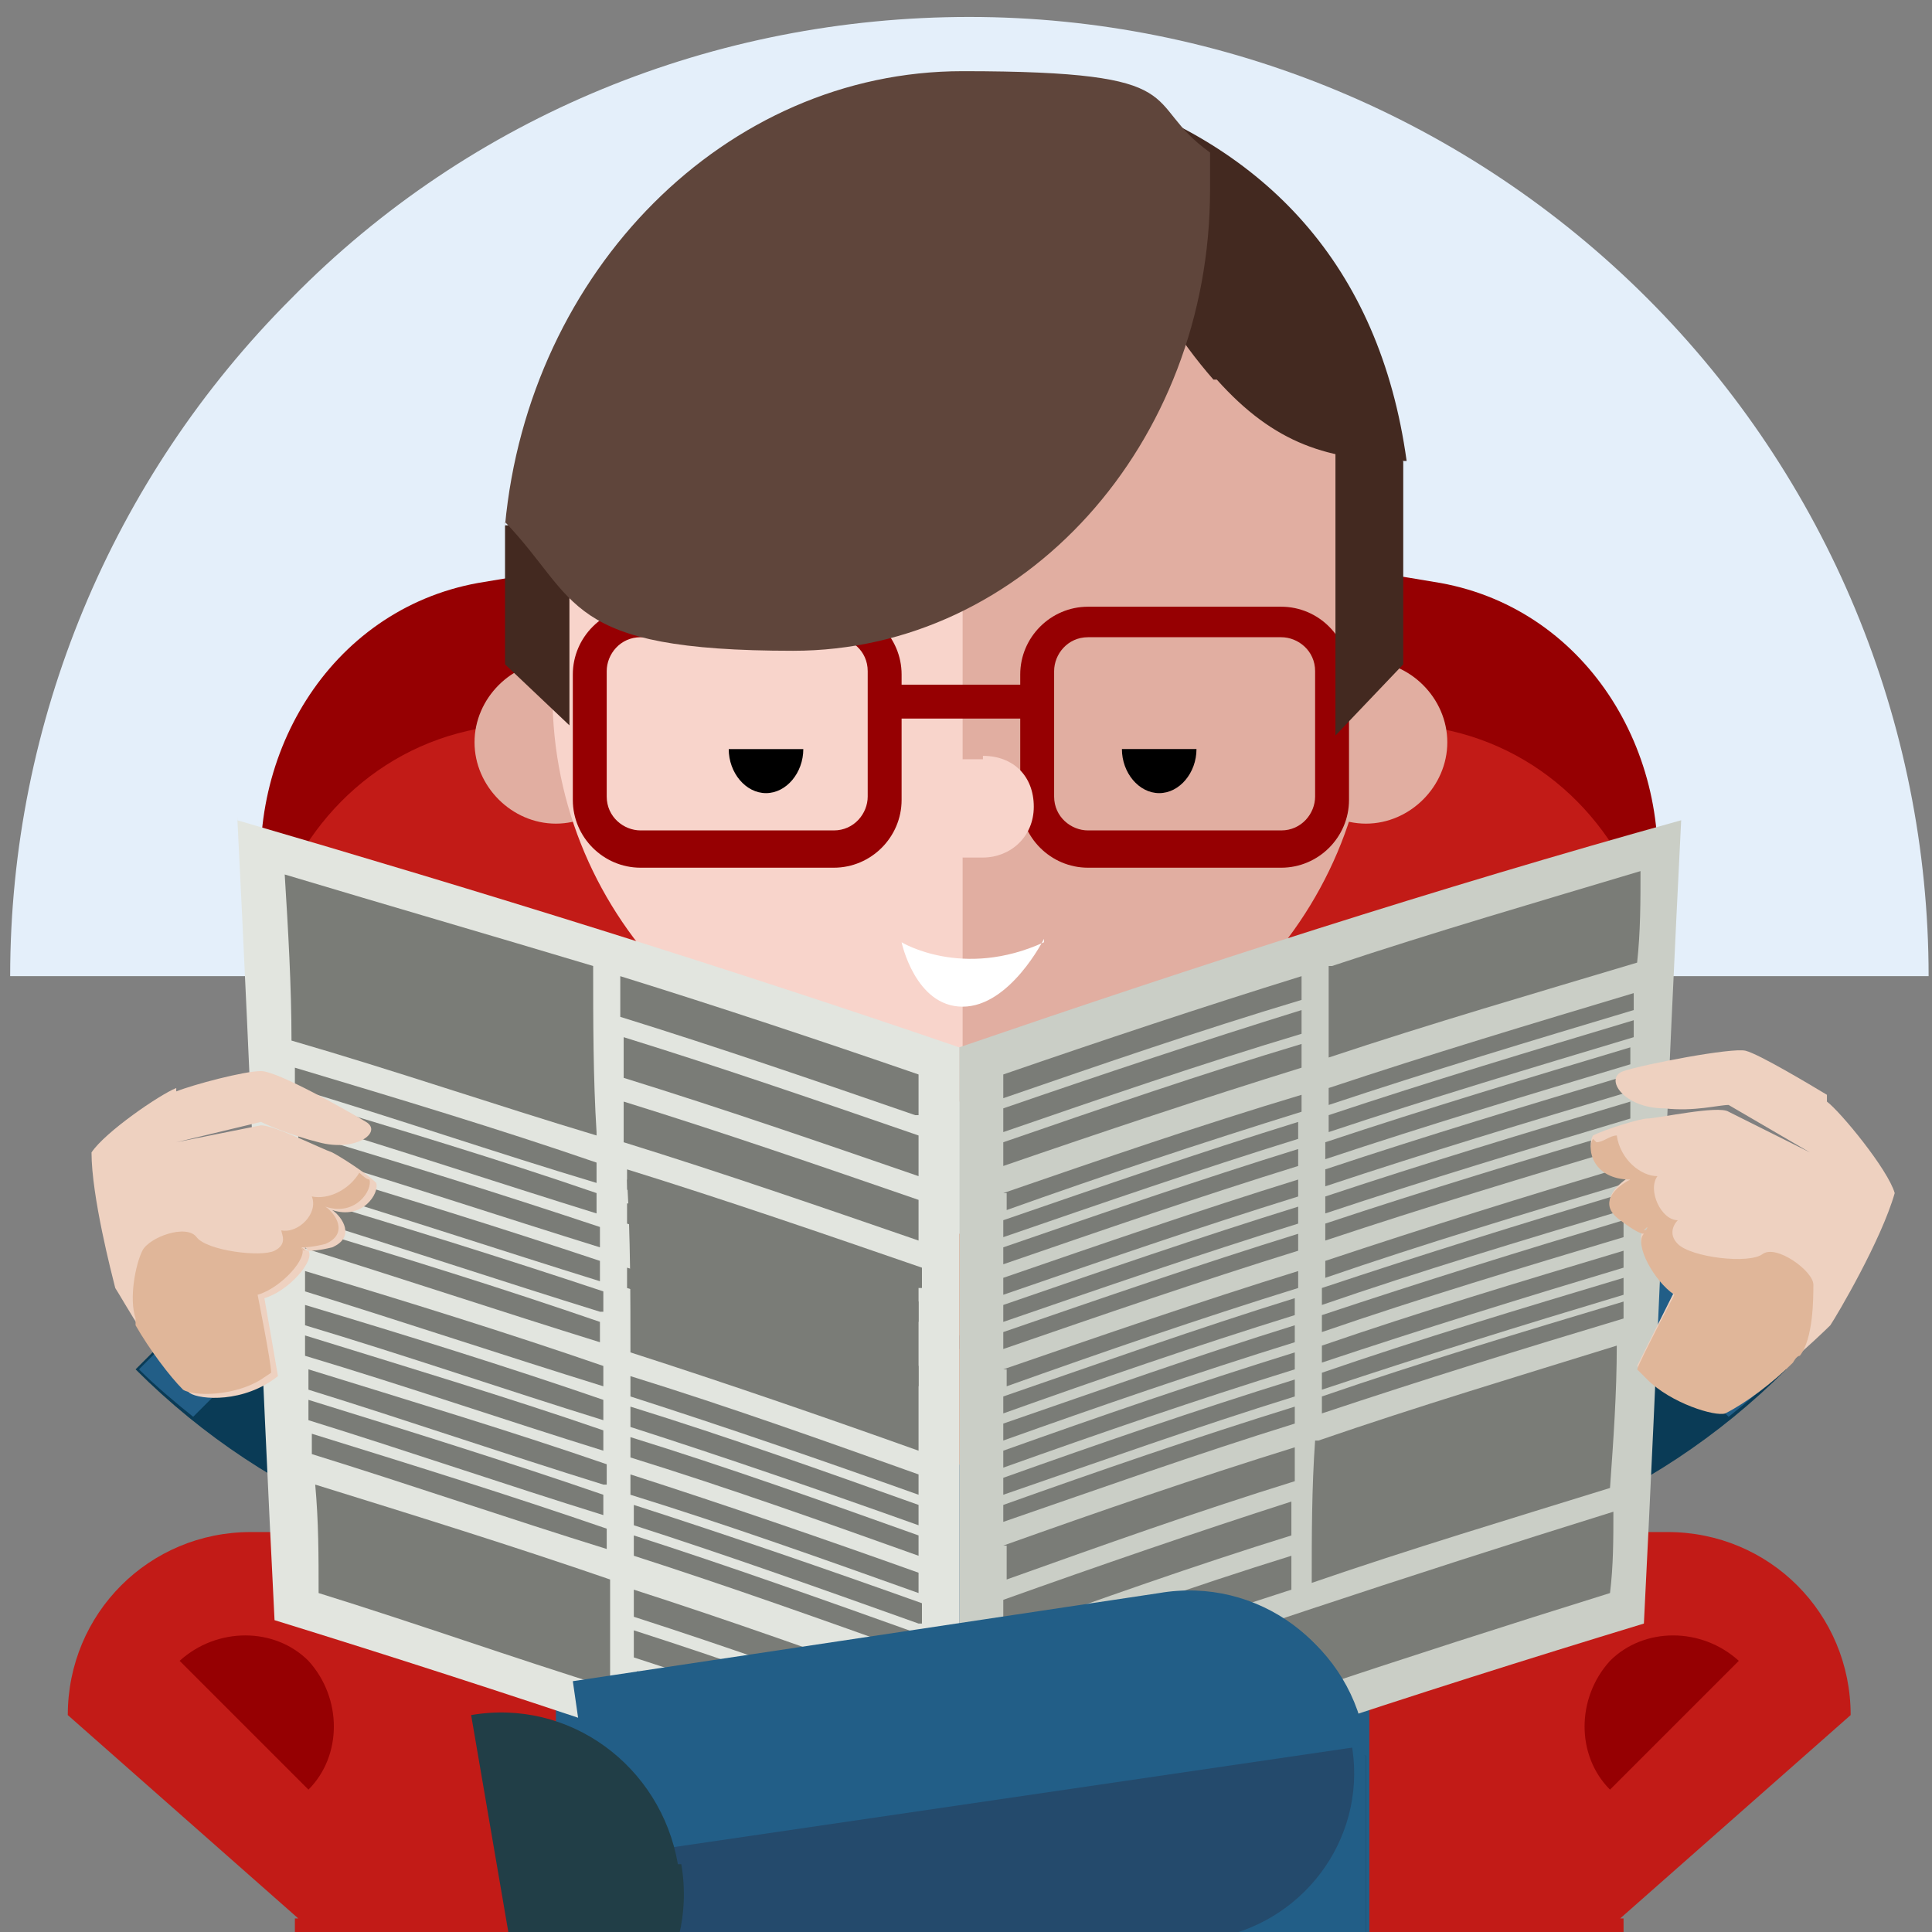 <?xml version="1.0" encoding="UTF-8"?>
<svg xmlns="http://www.w3.org/2000/svg" width="57" height="57" version="1.1" viewBox="0 0 57 57">
  <rect x="0" y="0" width="57" height="57" fill="#808080" stroke="none"/>
  <defs>
    <style>
      .cls-1 {
        fill: #960002;
      }

      .cls-2 {
        fill: #bc2e08;
      }

      .cls-3 {
        fill: #5f453b;
      }

      .cls-4 {
        fill: #7a7c77;
      }

      .cls-5 {
        fill: #e0b699;
        fill-rule: evenodd;
      }

      .cls-6 {
        fill: #213e47;
      }

      .cls-7 {
        fill: #fff;
      }

      .cls-8 {
        fill: none;
      }

      .cls-9 {
        fill: #225e87;
      }

      .cls-10 {
        fill: #cacec6;
      }

      .cls-11 {
        fill: #0a3b56;
      }

      .cls-12 {
        fill: #e4effa;
      }

      .cls-13 {
        fill: #eed1c0;
      }

      .cls-14 {
        fill: #e1aea1;
      }

      .cls-15 {
        fill: #fd6220;
      }

      .cls-16 {
        fill: #ffd097;
      }

      .cls-17 {
        fill: #c21b17;
      }

      .cls-18 {
        fill: #f8d4cb;
      }

      .cls-19 {
        fill: #244a6c;
      }

      .cls-20 {
        fill: #e2e5df;
      }

      .cls-21 {
        fill: #432920;
      }
    </style>
  </defs>
  <!-- Generator: Adobe Illustrator 28.6.0, SVG Export Plug-In . SVG Version: 1.2.0 Build 709)  -->
  <g>
    <g id="Layer_1">
      <path class="cls-12" d="M.3,28.8c0-7.5,3-14.7,8.3-20C13.9,3.4,21.1.5,28.6.5s14.7,3,20,8.3c5.3,5.3,8.3,12.5,8.3,20H.3Z"/>
      <rect class="cls-8" x=".3" y=".7" width="56" height="56"/>
      <path class="cls-1" d="M14.3,80.9c-3-10.7-4.1-39.3-6.5-54.1-.7-4.4,1.9-8.8,6.3-9.6,9.9-1.7,18.5-1.7,28.4,0,4.4.8,7,5.2,6.3,9.6-2.4,14.8-3.5,43.5-6.5,54.1-9.2,2.2-18.8,2.2-27.9,0Z"/>
      <path class="cls-17" d="M42.3,80.9c3-10.5,4.1-38.3,6.4-53.3-.7-3-3-5.5-6.2-6.1-9.9-1.7-18.5-1.7-28.4,0-3.2.6-5.5,3.1-6.2,6.1,2.3,15.1,3.4,42.9,6.4,53.3,9.2,2.2,18.8,2.2,27.9,0Z"/>
      <g>
        <g>
          <path class="cls-11" d="M30.8,31.3c2.7,0,4.8,2.2,4.8,4.8s-1.1,3.5-2.7,4.3h0c-8,8-20.9,8-28.9,0l6.3-6.3c4.4,4.4,11.4,4.5,15.9.4.7-1.9,2.4-3.2,4.5-3.2Z"/>
          <path class="cls-9" d="M26.2,34.6v4.4c-4.9,3.8-12.1,3.5-16.7-1l-3.8,3.8c-.5-.4-1.1-.9-1.6-1.4l6.3-6.3c4.3,4.3,11.2,4.5,15.7.5Z"/>
        </g>
        <g>
          <path class="cls-11" d="M25.9,31.3c-2.7,0-4.8,2.2-4.8,4.8s1.1,3.5,2.7,4.3h0c8,8,20.9,8,28.9,0l-6.3-6.3c-4.4,4.4-11.4,4.5-15.9.4-.7-1.9-2.4-3.2-4.5-3.2Z"/>
          <path class="cls-9" d="M30.5,34.6v4.4c4.9,3.8,12.1,3.5,16.7-1l3.8,3.8c.5-.4,1.1-.9,1.6-1.4l-6.3-6.3c-4.3,4.3-11.2,4.5-15.7.5Z"/>
        </g>
      </g>
      <g>
        <path class="cls-16" d="M23.4,36.8c0,2.7,2.2,5,5,5s5-2.2,5-5-2.2-5-5-5-5,2.2-5,5Z"/>
        <path class="cls-14" d="M27.1,40.3c2.7,0,5-2.2,5-5s-.2-1.7-.6-2.4c1.1.9,1.8,2.3,1.8,3.8,0,2.7-2.2,5-5,5s-3.5-1.1-4.4-2.6c.9.7,2,1.1,3.2,1.1Z"/>
      </g>
      <g>
        <path class="cls-16" d="M33.3,36.8c0,2.7-2.2,5-5,5s-5-2.2-5-5,2.2-5,5-5,5,2.2,5,5Z"/>
        <path class="cls-14" d="M29.6,40.3c-2.7,0-5-2.2-5-5s.2-1.7.6-2.4c-1.1.9-1.8,2.3-1.8,3.8,0,2.7,2.2,5,5,5s3.5-1.1,4.4-2.6c-.9.7-2,1.1-3.2,1.1Z"/>
      </g>
      <g>
        <polygon class="cls-9" points="35.2 31.2 21.6 31.2 22.3 30.4 34.5 30.4 35.2 31.2"/>
        <rect class="cls-9" x="16.4" y="31" width="24" height="28.9"/>
        <polygon class="cls-7" points="22.7 31 28.4 43.4 34.1 31 22.7 31"/>
        <polygon class="cls-15" points="29.6 39.4 27.2 39.4 27 40.4 28.4 43.4 29.7 40.5 29.6 39.4"/>
        <polygon class="cls-15" points="27.2 36.4 26.5 37.9 27.2 39.4 29.6 39.4 30.3 37.9 29.6 36.4 27.2 36.4"/>
        <polygon class="cls-2" points="29.6 39.8 29.6 39.4 27.2 39.4 27.1 39.8 29.6 39.8"/>
      </g>
      <path class="cls-14" d="M18.8,21.9c0,1.3-1.1,2.4-2.4,2.4s-2.4-1.1-2.4-2.4,1.1-2.4,2.4-2.4,2.4,1.1,2.4,2.4Z"/>
      <path class="cls-14" d="M42.7,21.9c0,1.3-1.1,2.4-2.4,2.4s-2.4-1.1-2.4-2.4,1.1-2.4,2.4-2.4,2.4,1.1,2.4,2.4Z"/>
      <path class="cls-18" d="M40.3,20.5c0,6.6-5.4,12-12,12h0c-6.6,0-12-5.4-12-12v-6.3c0-6.6,5.4-12,12-12h0c6.6,0,12,5.4,12,12v6.3Z"/>
      <path class="cls-14" d="M28.4,30.2h0v2.3c6.6,0,12-5.4,12-12v-6.3c0-5.3-3.4-9.7-8.1-11.3-1.2-.3-2.5-.5-3.9-.5v24.2"/>
      <path class="cls-14" d="M28.4,27.5v1.9h0"/>
      <g>
        <path d="M22.6,23.4c.6,0,1.1-.6,1.1-1.3h-2.2c0,.7.5,1.3,1.1,1.3Z"/>
        <path d="M33.1,22.1c0,.7.5,1.3,1.1,1.3s1.1-.6,1.1-1.3h-2.2Z"/>
      </g>
      <path class="cls-21" d="M35.8,11.2c-2.1-2.4-3.3-5.4-3.5-8.5,5,1.6,8.4,5.1,9.2,10.9-2.3,0-3.9-.5-5.6-2.4Z"/>
      <g>
        <g>
          <path class="cls-1" d="M24.6,25.6h-5.7c-1.1,0-2-.9-2-2v-3.7c0-1.1.9-2,2-2h5.7c1.1,0,2,.9,2,2v3.7c0,1.1-.9,2-2,2ZM18.9,18.8c-.6,0-1,.5-1,1v3.7c0,.6.5,1,1,1h5.7c.6,0,1-.5,1-1v-3.7c0-.6-.5-1-1-1h-5.7Z"/>
          <path class="cls-1" d="M37.8,25.6h-5.7c-1.1,0-2-.9-2-2v-3.7c0-1.1.9-2,2-2h5.7c1.1,0,2,.9,2,2v3.7c0,1.1-.9,2-2,2ZM32.1,18.8c-.6,0-1,.5-1,1v3.7c0,.6.5,1,1,1h5.7c.6,0,1-.5,1-1v-3.7c0-.6-.5-1-1-1h-5.7Z"/>
        </g>
        <rect class="cls-1" x="26.2" y="20.2" width="4.4" height="1"/>
      </g>
      <path class="cls-18" d="M29,22.4h-.7v2.9h.7c.8,0,1.5-.6,1.5-1.5s-.6-1.5-1.5-1.5Z"/>
      <polygon class="cls-21" points="16.8 21.4 14.9 19.6 14.9 15.5 16.8 15.5 16.8 21.4"/>
      <polygon class="cls-21" points="41.4 19.6 39.4 21.7 39.4 13 41.4 13.6 41.4 19.6"/>
      <g>
        <g>
          <path class="cls-17" d="M8.7,56.6v26.5h4.6v-32.5c0-3-2.4-5.4-5.4-5.4h-.5c-3,0-5.4,2.4-5.4,5.4l6.8,6Z"/>
          <path class="cls-1" d="M9.1,49c-1-1-2.7-1-3.8,0l3.8,3.8c1-1,1-2.7,0-3.8Z"/>
        </g>
        <g>
          <path class="cls-17" d="M47.9,56.6v26.5h-4.6v-32.5c0-3,2.4-5.4,5.4-5.4h.5c3,0,5.4,2.4,5.4,5.4l-6.8,6Z"/>
          <path class="cls-1" d="M47.5,49c1-1,2.7-1,3.8,0l-3.8,3.8c-1-1-1-2.7,0-3.8Z"/>
        </g>
      </g>
      <g>
        <g>
          <path class="cls-10" d="M28.3,30.9c7-2.4,14.1-4.7,21.3-6.7-.4,7.9-.7,15.8-1.1,23.7-6.9,2.1-13.6,4.3-20.2,6.8v-23.7Z"/>
          <g>
            <path class="cls-4" d="M29.5,50.6c6-2.1,12-4.1,18.1-6,0,.8,0,1.6-.1,2.4-6.1,1.9-12.1,3.9-18,6,0-.8,0-1.6,0-2.4Z"/>
            <g>
              <path class="cls-4" d="M38.9,42.5c2.9-1,5.9-1.9,8.8-2.8,0,1.4-.1,2.8-.2,4.2-2.9.9-5.9,1.8-8.8,2.8,0-1.4,0-2.8.1-4.2Z"/>
              <path class="cls-4" d="M39.3,28.5c3-1,6.1-1.9,9.1-2.8,0,.9,0,1.8-.1,2.7-3,.9-6.1,1.8-9.1,2.8,0-.9,0-1.8,0-2.7Z"/>
              <path class="cls-4" d="M29.6,48.8c2.8-1,5.6-2,8.5-2.9,0,.3,0,.7,0,1-2.8.9-5.7,1.9-8.5,2.9,0-.3,0-.7,0-1Z"/>
              <path class="cls-4" d="M29.6,47.2c2.8-1,5.7-2,8.5-2.9,0,.3,0,.7,0,1-2.9.9-5.7,1.9-8.5,2.9,0-.3,0-.7,0-1Z"/>
              <path class="cls-4" d="M29.6,45.6c2.8-1,5.7-2,8.6-2.9,0,.3,0,.7,0,1-2.9.9-5.7,1.9-8.5,2.9,0-.3,0-.7,0-1Z"/>
              <g>
                <path class="cls-4" d="M39,41.2c2.9-1,5.9-1.9,8.9-2.8,0,.2,0,.3,0,.5-3,.9-5.9,1.8-8.9,2.8,0-.2,0-.3,0-.5Z"/>
                <path class="cls-4" d="M39,40.5c2.9-1,5.9-1.9,8.9-2.8,0,.2,0,.3,0,.5-3,.9-5.9,1.8-8.9,2.8,0-.2,0-.3,0-.5Z"/>
                <path class="cls-4" d="M39,39.7c2.9-1,5.9-1.9,8.9-2.8,0,.2,0,.3,0,.5-3,.9-5.9,1.8-8.9,2.8,0-.2,0-.3,0-.5Z"/>
              </g>
              <g>
                <path class="cls-4" d="M29.6,44.4c2.8-1,5.7-2,8.6-2.9,0,.2,0,.3,0,.5-2.9.9-5.7,1.9-8.6,2.9,0-.2,0-.3,0-.5Z"/>
                <path class="cls-4" d="M29.6,43.6c2.8-1,5.7-2,8.6-2.9,0,.2,0,.3,0,.5-2.9.9-5.7,1.9-8.6,2.9,0-.2,0-.3,0-.5Z"/>
                <path class="cls-4" d="M29.6,42.8c2.8-1,5.7-2,8.6-2.9,0,.2,0,.3,0,.5-2.9.9-5.8,1.9-8.6,2.9,0-.2,0-.3,0-.5Z"/>
              </g>
              <g>
                <path class="cls-4" d="M39,38.8c3-1,5.9-1.9,8.9-2.8,0,.2,0,.3,0,.5-3,.9-6,1.8-8.9,2.8,0-.2,0-.3,0-.5Z"/>
                <path class="cls-4" d="M39,38c3-1,5.9-1.9,8.9-2.8,0,.2,0,.3,0,.5-3,.9-6,1.8-8.9,2.8,0-.2,0-.3,0-.5Z"/>
                <path class="cls-4" d="M39.1,37.2c3-1,5.9-1.9,8.9-2.8,0,.2,0,.3,0,.5-3,.9-6,1.8-8.9,2.8,0-.2,0-.3,0-.5Z"/>
              </g>
              <g>
                <path class="cls-4" d="M29.6,42c2.9-1,5.7-2,8.6-2.9,0,.2,0,.3,0,.5-2.9.9-5.8,1.9-8.6,2.9,0-.2,0-.3,0-.5Z"/>
                <path class="cls-4" d="M29.6,41.2c2.9-1,5.7-2,8.6-2.9,0,.2,0,.3,0,.5-2.9.9-5.8,1.9-8.6,2.9,0-.2,0-.3,0-.5Z"/>
                <path class="cls-4" d="M29.6,40.4c2.9-1,5.8-2,8.7-2.9,0,.2,0,.3,0,.5-2.9.9-5.8,1.9-8.6,2.9,0-.2,0-.3,0-.5Z"/>
              </g>
              <g>
                <path class="cls-4" d="M39.1,36.1c3-1,6-1.9,9-2.8,0,.2,0,.3,0,.5-3,.9-6,1.8-9,2.8,0-.2,0-.3,0-.5Z"/>
                <path class="cls-4" d="M39.1,35.3c3-1,6-1.9,9-2.8,0,.2,0,.3,0,.5-3,.9-6,1.8-9,2.8,0-.2,0-.3,0-.5Z"/>
                <path class="cls-4" d="M39.1,34.5c3-1,6-1.9,9-2.8,0,.2,0,.3,0,.5-3,.9-6,1.8-9,2.8,0-.2,0-.3,0-.5Z"/>
              </g>
              <g>
                <path class="cls-4" d="M29.6,39.3c2.9-1,5.8-2,8.7-2.9,0,.2,0,.3,0,.5-2.9.9-5.8,1.9-8.7,2.9,0-.2,0-.3,0-.5Z"/>
                <path class="cls-4" d="M29.6,38.5c2.9-1,5.8-2,8.7-2.9,0,.2,0,.3,0,.5-2.9.9-5.8,1.9-8.7,2.9,0-.2,0-.3,0-.5Z"/>
                <path class="cls-4" d="M29.6,37.7c2.9-1,5.8-2,8.7-2.9,0,.2,0,.3,0,.5-2.9.9-5.8,1.9-8.7,2.9,0-.2,0-.3,0-.5Z"/>
              </g>
              <g>
                <path class="cls-4" d="M39.1,33.7c3-1,6-1.9,9-2.8,0,.2,0,.3,0,.5-3,.9-6,1.8-9,2.8,0-.2,0-.3,0-.5Z"/>
                <path class="cls-4" d="M39.2,32.9c3-1,6-1.9,9-2.8,0,.2,0,.3,0,.5-3,.9-6,1.8-9,2.8,0-.2,0-.3,0-.5Z"/>
                <path class="cls-4" d="M39.2,32.1c3-1,6-1.9,9-2.8,0,.2,0,.3,0,.5-3,.9-6,1.8-9,2.8,0-.2,0-.3,0-.5Z"/>
              </g>
              <g>
                <path class="cls-4" d="M29.6,36.8c2.9-1,5.8-2,8.7-2.9,0,.2,0,.3,0,.5-2.9.9-5.8,1.9-8.7,2.9,0-.2,0-.3,0-.5Z"/>
                <path class="cls-4" d="M29.6,36c2.9-1,5.8-2,8.7-2.9,0,.2,0,.3,0,.5-2.9.9-5.8,1.9-8.7,2.9,0-.2,0-.3,0-.5Z"/>
                <path class="cls-4" d="M29.6,35.2c2.9-1,5.8-2,8.8-2.9,0,.2,0,.3,0,.5-2.9.9-5.9,1.9-8.7,2.9,0-.2,0-.3,0-.5Z"/>
              </g>
              <g>
                <path class="cls-4" d="M29.6,33.7c2.9-1,5.8-2,8.8-2.9,0,.2,0,.4,0,.7-2.9.9-5.9,1.9-8.8,2.9,0-.2,0-.4,0-.7Z"/>
                <path class="cls-4" d="M29.6,32.7c2.9-1,5.9-2,8.8-2.9,0,.2,0,.4,0,.7-3,.9-5.9,1.9-8.8,2.9,0-.2,0-.4,0-.7Z"/>
                <path class="cls-4" d="M29.6,31.7c2.9-1,5.9-2,8.8-2.9,0,.2,0,.4,0,.7-3,.9-5.9,1.9-8.8,2.9,0-.2,0-.4,0-.7Z"/>
              </g>
            </g>
          </g>
        </g>
        <g>
          <path class="cls-20" d="M7,24.2c7.2,2.1,14.3,4.3,21.3,6.7v23.7c-6.6-2.4-13.4-4.7-20.2-6.8-.4-7.9-.7-15.8-1.1-23.7Z"/>
          <g>
            <path class="cls-4" d="M17.6,33.5c-3-.9-5.9-1.9-9-2.8,0-1.6-.1-3.3-.2-4.9,3,.9,6.1,1.8,9.1,2.7,0,1.6,0,3.3.1,4.9Z"/>
            <path class="cls-4" d="M18,49.8c-2.9-.9-5.7-1.9-8.6-2.8,0-1.1,0-2.1-.1-3.2,2.9.9,5.8,1.8,8.7,2.8,0,1.1,0,2.1,0,3.2Z"/>
            <path class="cls-4" d="M27,32.9c-2.9-1-5.8-2-8.7-2.9,0-.4,0-.8,0-1.2,2.9.9,5.9,1.9,8.8,2.9,0,.4,0,.8,0,1.2Z"/>
            <path class="cls-4" d="M27.1,34.7c-2.9-1-5.8-2-8.7-2.9,0-.4,0-.8,0-1.2,2.9.9,5.8,1.9,8.7,2.9,0,.4,0,.8,0,1.2Z"/>
            <path class="cls-4" d="M27.1,36.6c-2.9-1-5.8-2-8.7-2.9,0-.4,0-.8,0-1.2,2.9.9,5.8,1.9,8.7,2.9,0,.4,0,.8,0,1.2Z"/>
            <g>
              <path class="cls-4" d="M17.6,34.9c-3-.9-5.9-1.9-8.9-2.8,0-.2,0-.4,0-.6,3,.9,6,1.8,8.9,2.8,0,.2,0,.4,0,.6Z"/>
              <path class="cls-4" d="M17.6,35.8c-2.9-.9-5.9-1.9-8.9-2.8,0-.2,0-.4,0-.6,3,.9,6,1.8,8.9,2.8,0,.2,0,.4,0,.6Z"/>
              <path class="cls-4" d="M17.7,36.8c-2.9-.9-5.9-1.9-8.9-2.8v-.6c3,.9,5.9,1.8,8.9,2.8,0,.2,0,.4,0,.6Z"/>
            </g>
            <g>
              <path class="cls-4" d="M27.1,38c-2.9-1-5.7-2-8.6-2.9,0-.2,0-.4,0-.6,2.9.9,5.8,1.9,8.7,2.9,0,.2,0,.4,0,.6Z"/>
              <path class="cls-4" d="M27.1,39c-2.9-1-5.7-2-8.6-2.9,0-.2,0-.4,0-.6,2.9.9,5.8,1.9,8.6,2.9,0,.2,0,.4,0,.6Z"/>
            </g>
            <g>
              <path class="cls-4" d="M17.7,37.8c-2.9-.9-5.9-1.9-8.9-2.8,0-.2,0-.4,0-.6,3,.9,5.9,1.8,8.9,2.8,0,.2,0,.4,0,.6Z"/>
              <path class="cls-4" d="M17.7,38.7c-2.9-.9-5.9-1.9-8.8-2.8,0-.2,0-.4,0-.6,3,.9,5.9,1.8,8.9,2.8,0,.2,0,.4,0,.6Z"/>
              <path class="cls-4" d="M17.7,39.6c-2.9-.9-5.9-1.9-8.8-2.8,0-.2,0-.4,0-.6,3,.9,5.9,1.8,8.8,2.8,0,.2,0,.4,0,.6Z"/>
            </g>
            <g>
              <path class="cls-4" d="M27.1,40.9c-2.8-1-5.7-2-8.6-2.9,0-.2,0-.4,0-.6,2.9.9,5.8,1.9,8.6,2.9,0,.2,0,.4,0,.6Z"/>
              <path class="cls-4" d="M27.1,42.8c-2.8-1-5.7-2-8.5-2.9,0-1.7,0-3.4-.1-5.1,2.9.9,5.8,1.9,8.6,2.9,0,1.7,0,3.4,0,5.1Z"/>
            </g>
            <g>
              <path class="cls-4" d="M17.8,40.9c-2.9-.9-5.9-1.9-8.8-2.8,0-.2,0-.4,0-.6,3,.9,5.9,1.8,8.8,2.8,0,.2,0,.4,0,.6Z"/>
              <path class="cls-4" d="M17.8,41.9c-2.9-.9-5.8-1.9-8.8-2.8,0-.2,0-.4,0-.6,3,.9,5.9,1.8,8.8,2.8,0,.2,0,.4,0,.6Z"/>
              <path class="cls-4" d="M17.8,42.8c-2.9-.9-5.8-1.9-8.8-2.8,0-.2,0-.4,0-.6,2.9.9,5.9,1.8,8.8,2.8,0,.2,0,.4,0,.6Z"/>
            </g>
            <g>
              <path class="cls-4" d="M27.1,44.1c-2.8-1-5.7-2-8.5-2.9,0-.2,0-.4,0-.6,2.9.9,5.7,1.9,8.5,2.9,0,.2,0,.4,0,.6Z"/>
              <path class="cls-4" d="M27.1,45c-2.8-1-5.7-2-8.5-2.9,0-.2,0-.4,0-.6,2.9.9,5.7,1.9,8.5,2.9,0,.2,0,.4,0,.6Z"/>
              <path class="cls-4" d="M27.1,45.9c-2.8-1-5.6-2-8.5-2.9,0-.2,0-.4,0-.6,2.9.9,5.7,1.9,8.5,2.9,0,.2,0,.4,0,.6Z"/>
            </g>
            <g>
              <path class="cls-4" d="M17.8,43.8c-2.9-.9-5.8-1.9-8.7-2.8,0-.2,0-.4,0-.6,2.9.9,5.9,1.8,8.8,2.8,0,.2,0,.4,0,.6Z"/>
              <path class="cls-4" d="M17.8,44.7c-2.9-.9-5.8-1.9-8.7-2.8,0-.2,0-.4,0-.6,2.9.9,5.8,1.8,8.7,2.8,0,.2,0,.4,0,.6Z"/>
              <path class="cls-4" d="M17.9,45.7c-2.9-.9-5.8-1.9-8.7-2.8,0-.2,0-.4,0-.6,2.9.9,5.8,1.8,8.7,2.8,0,.2,0,.4,0,.6Z"/>
            </g>
            <g>
              <path class="cls-4" d="M27.1,47c-2.8-1-5.6-2-8.5-2.9,0-.2,0-.4,0-.6,2.8.9,5.7,1.9,8.5,2.9,0,.2,0,.4,0,.6Z"/>
              <path class="cls-4" d="M27.1,47.9c-2.8-1-5.6-2-8.4-2.9,0-.2,0-.4,0-.6,2.8.9,5.7,1.9,8.5,2.9,0,.2,0,.4,0,.6Z"/>
              <path class="cls-4" d="M27.1,48.8c-2.8-1-5.6-2-8.4-2.9,0-.2,0-.4,0-.6,2.8.9,5.6,1.9,8.4,2.9,0,.2,0,.4,0,.6Z"/>
            </g>
            <g>
              <path class="cls-4" d="M27.1,50.6c-2.8-1-5.6-2-8.4-2.9,0-.3,0-.5,0-.8,2.8.9,5.6,1.9,8.4,2.9,0,.3,0,.5,0,.8Z"/>
              <path class="cls-4" d="M27.1,51.8c-2.8-1-5.6-2-8.4-2.9,0-.3,0-.5,0-.8,2.8.9,5.6,1.9,8.4,2.9,0,.3,0,.5,0,.8Z"/>
              <path class="cls-4" d="M27.1,53c-2.8-1-5.5-2-8.3-2.9,0-.3,0-.5,0-.8,2.8.9,5.6,1.9,8.4,2.9,0,.3,0,.5,0,.8Z"/>
            </g>
          </g>
        </g>
      </g>
      <g>
        <path class="cls-11" d="M17,51.8v8c0,3.4,2.7,6.1,6.1,6.1h11.1c3.4,0,6.1-2.7,6.1-6.1v-8h-23.3Z"/>
        <g>
          <path class="cls-19" d="M17,51.8v8c0,3.4,2.7,6.1,6.1,6.1h11.1c3.4,0,6.1-2.7,6.1-6.1v-8h-23.3Z"/>
          <path class="cls-9" d="M34.3,51.8v14.1c3.3,0,6-2.8,6-6.1v-8h-6Z"/>
        </g>
        <g>
          <path class="cls-9" d="M18.5,60l17.3-2.6c2.9-.4,4.9-3.1,4.4-6-.4-2.9-3.1-4.9-6-4.4l-17.3,2.6,1.5,10.4Z"/>
          <path class="cls-19" d="M17.3,49.9l1.4,9.8,17-2.5c2.7-.4,4.6-2.9,4.2-5.6-.4-2.4-2.5-4.2-4.9-4.2s-.5,0-.7,0l-17,2.5Z"/>
          <path class="cls-9" d="M17.8,54.8l22.5-3.3c-.4-2.9-3.1-4.9-6-4.4l-17.3,2.6.8,5.2Z"/>
        </g>
        <path class="cls-6" d="M20,55c-.5-2.9-3.2-4.9-6.1-4.4l1.8,10.5c2.9-.5,4.9-3.2,4.4-6.1Z"/>
      </g>
      <path class="cls-3" d="M14.9,15.5c.7-7.5,6.5-13.4,13.5-13.4s5.2.9,7.3,2.4c0,.4,0,.8,0,1.1,0,7.5-5.5,13.6-12.3,13.6s-6.3-1.5-8.5-3.8Z"/>
      <g>
        <path class="cls-13" d="M5.2,32.1c-.5.2-2.1,1.3-2.5,1.9,0,1.3.6,3.6.7,4,.2.3,1.3,2.3,2.2,3.1.3.2,1.6.3,2.6-.5-.1-.6-.4-2.3-.4-2.3.7-.2,1.5-1.1,1.3-1.4,0,0-.1,0-.1-.1,0,0,0,0,.1.1.1,0,.3,0,.7-.1.7-.3.3-.9,0-1.1.9.3,1.4-.5,1.3-.8-.3-.3-1.1-.8-1.3-.9-.3-.1-1.7-.8-2.1-.8l-2.5.5,2.5-.6c.2.1.9.4,1.7.6,1.1.3,1.9-.3,1.4-.6-.5-.3-2.6-1.5-3.1-1.5s-2,.4-2.5.6Z"/>
        <path class="cls-5" d="M10.6,34.6c-.3.5-.9.8-1.4.7.2.5-.4,1.1-.9,1,0,.1.2.4-.2.6-.4.2-2,0-2.3-.4s-1.4,0-1.6.4-.4,1.4-.2,2c0,0,0,.2,0,.2.4.7,1,1.5,1.4,1.9.3.2,1.5.2,2.3-.3.3-.2.3-.2.3-.2,0-.3-.4-2.3-.4-2.3.7-.2,1.5-1.1,1.3-1.4.1,0,.3,0,.7-.1.7-.3.3-.9,0-1.1.9.3,1.4-.5,1.3-.8-.1,0-.3-.2-.4-.3ZM8.9,36.8s0,0,.1.1c0,0-.1,0-.1-.1Z"/>
      </g>
      <g>
        <path class="cls-13" d="M53.9,32.5c.4.3,1.8,2,2,2.7-.4,1.4-1.7,3.6-1.9,3.9-.3.3-2.1,2-3.1,2.5-.3,0-1.7-.2-2.6-1.3.3-.6,1.1-2.2,1.1-2.2-.7-.4-1.2-1.6-.9-1.8.1,0,.1,0,.1-.1,0,0,0,0-.1.1-.1,0-.3,0-.7-.4-.7-.5,0-1,.3-1.2-1.1,0-1.3-.9-1.1-1.2.4-.2,1.4-.5,1.6-.5.3,0,2.1-.4,2.4-.2l2.4,1.2-2.4-1.4c-.3,0-1,.2-1.9.1-1.2,0-1.8-.9-1.2-1.1.6-.2,3.2-.7,3.6-.6s1.9,1,2.4,1.3Z"/>
        <path class="cls-5" d="M47,33.6c-.2.3,0,1.2,1.1,1.2-.4.2-1,.7-.3,1.2.4.3.6.4.7.4-.3.3.3,1.4.9,1.8,0,0-1,1.9-1.1,2.2,0,0,0,0,.3.3.7.7,2,1.1,2.3,1,.6-.3,1.4-.9,2-1.5,0,0,.1-.2.2-.2.4-.5.4-1.7.4-2.1s-1.1-1.2-1.5-.9-2.1.1-2.5-.3c-.3-.3-.1-.6,0-.7-.5,0-.9-.9-.6-1.3-.5,0-1.1-.5-1.2-1.2-.2,0-.4.2-.6.2ZM48.5,36.3s0,0,.1-.1c0,0,0,.1-.1.1Z"/>
      </g>
      <path class="cls-7" d="M30.8,27.8c-2.4,1.1-4.2,0-4.2,0,0,0,.4,1.9,1.8,1.9s2.4-2,2.4-2Z"/>
    </g>
  </g>
</svg>